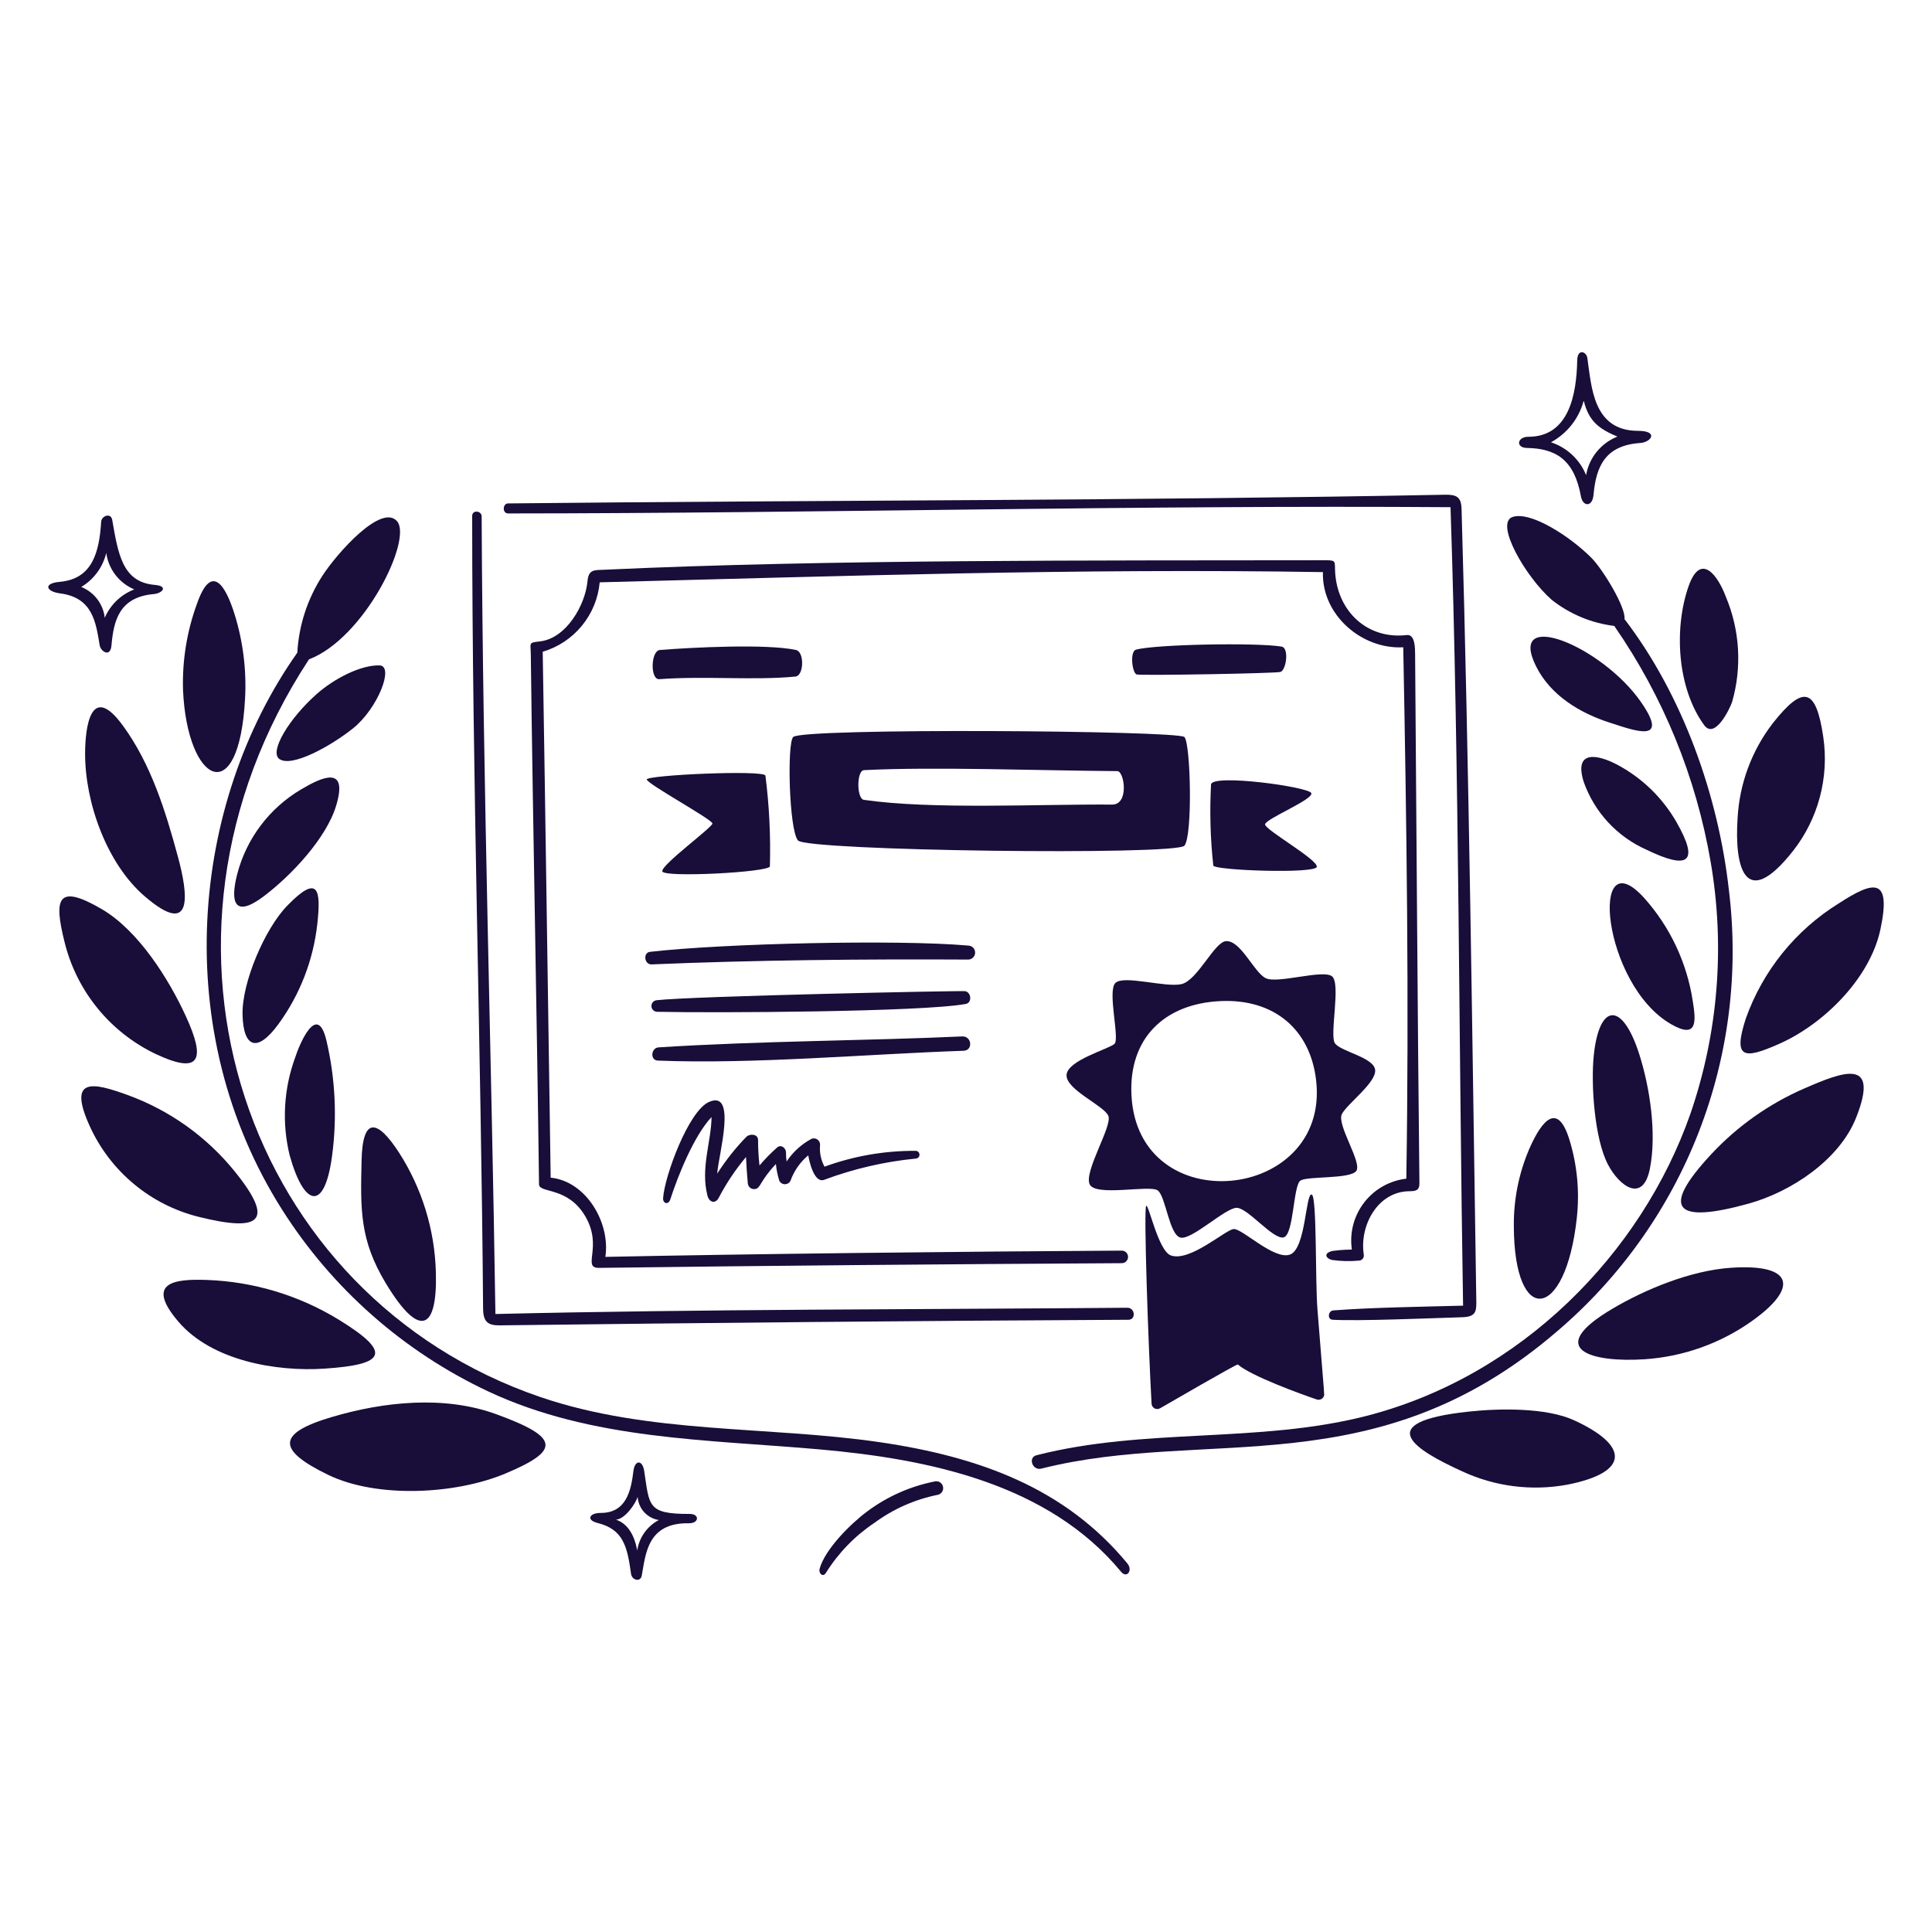 <svg xmlns="http://www.w3.org/2000/svg" width="100" height="100" viewBox="0 0 100 100" fill="none"><path d="M70.363 65.247C70.398 65.243 70.431 65.231 70.462 65.214C70.492 65.196 70.519 65.173 70.54 65.145C70.561 65.117 70.576 65.085 70.585 65.051C70.594 65.017 70.596 64.982 70.59 64.947C70.355 63.434 71.309 61.68 72.931 61.658C73.255 61.653 73.474 61.638 73.469 61.243C73.372 52.532 73.319 42.843 73.246 33.843C73.243 33.561 73.246 32.82 72.818 32.87C70.784 33.108 69.259 31.663 69.111 29.686C69.065 29.066 69.209 28.997 68.611 28.998C56.717 29.016 42.841 28.951 31.32 29.488C30.762 29.514 30.467 29.452 30.409 30.081C30.294 31.32 29.313 33.036 27.959 33.197C27.333 33.272 27.468 33.247 27.475 33.897C27.579 42.608 27.795 52.703 27.9 61.302C27.906 61.779 29.395 61.396 30.306 62.975C31.217 64.555 30.096 65.64 31.013 65.625C39.687 65.51 49.318 65.431 58.063 65.382C58.15 65.382 58.232 65.348 58.293 65.287C58.354 65.226 58.388 65.143 58.388 65.057C58.388 64.971 58.354 64.888 58.293 64.827C58.232 64.766 58.15 64.732 58.063 64.732C49.911 64.777 38.74 64.901 31.334 65.056C31.599 63.279 30.334 61.139 28.503 60.956C28.373 52.639 28.237 42.492 28.091 33.734C28.886 33.499 29.592 33.031 30.117 32.39C30.643 31.75 30.965 30.966 31.041 30.141C43.591 29.816 55.887 29.408 68.475 29.612C68.404 31.827 70.489 33.623 72.632 33.503C72.807 42.687 72.937 51.822 72.791 61.008C72.371 61.057 71.965 61.187 71.595 61.393C71.225 61.598 70.9 61.874 70.637 62.205C70.374 62.537 70.179 62.916 70.062 63.323C69.946 63.73 69.911 64.155 69.96 64.575C69.981 64.762 70.087 64.612 69 64.744C68.5 64.841 68.588 65.13 68.955 65.217C69.421 65.282 69.894 65.292 70.363 65.247Z" fill="#190D39"></path><path d="M58.35 67.689C47.616 67.781 36.332 67.757 25.643 68.013C25.439 54.419 24.997 40.868 24.93 26.733C24.93 26.425 24.44 26.38 24.44 26.704C24.44 40.324 24.901 54.194 25.005 67.737C25.01 68.451 25.287 68.608 25.877 68.6C36.384 68.471 47.746 68.362 58.405 68.311C58.812 68.309 58.753 67.686 58.35 67.689Z" fill="#190D39"></path><path d="M75.65 26.334C75.632 25.714 75.381 25.596 74.784 25.607C58.784 25.919 42.223 25.886 26.299 26.057C26.01 26.06 25.991 26.576 26.299 26.576C42.389 26.568 59.015 26.138 75.079 26.252C75.533 39.923 75.507 54.185 75.729 67.581C73.602 67.636 70.966 67.676 69.007 67.827C68.748 67.847 68.683 68.293 68.975 68.31C70.288 68.389 74.125 68.227 75.678 68.18C76.346 68.16 76.422 67.921 76.414 67.396C76.203 53.689 76.046 39.988 75.65 26.334Z" fill="#190D39"></path><path d="M41.175 35.018C41.612 34.975 41.645 33.739 41.2 33.643C39.675 33.314 35.828 33.509 34.157 33.643C33.678 33.682 33.645 35.193 34.128 35.154C36.47 34.977 39.025 35.228 41.175 35.018Z" fill="#190D39"></path><path d="M66.336 33.468C65.042 33.252 59.795 33.349 58.797 33.627C58.472 33.717 58.597 34.807 58.826 34.908C58.988 34.979 66.094 34.855 66.284 34.778C66.583 34.656 66.729 33.534 66.336 33.468Z" fill="#190D39"></path><path d="M49.803 53.645C45.053 53.866 39.29 53.877 34.086 54.212C33.697 54.237 33.632 54.88 34.053 54.896C38.976 55.092 44.874 54.56 49.875 54.387C50.377 54.37 50.303 53.621 49.803 53.645Z" fill="#190D39"></path><path d="M50.118 48.943C46.457 48.618 37.379 48.834 33.645 49.267C33.272 49.31 33.35 49.931 33.723 49.917C39.078 49.69 44.787 49.638 50.105 49.667C50.152 49.668 50.2 49.659 50.244 49.642C50.288 49.625 50.328 49.599 50.362 49.566C50.397 49.533 50.424 49.493 50.443 49.45C50.462 49.406 50.472 49.359 50.473 49.312C50.474 49.265 50.465 49.217 50.448 49.173C50.431 49.129 50.405 49.089 50.372 49.054C50.339 49.02 50.299 48.993 50.256 48.974C50.212 48.955 50.165 48.945 50.118 48.944V48.943Z" fill="#190D39"></path><path d="M49.951 51.303C49.726 51.27 35.796 51.559 33.974 51.773C33.9 51.785 33.833 51.823 33.785 51.881C33.738 51.938 33.714 52.012 33.718 52.087C33.722 52.161 33.754 52.232 33.807 52.284C33.861 52.336 33.931 52.367 34.006 52.37C36.925 52.435 47.703 52.384 49.987 51.965C50.331 51.9 50.27 51.35 49.951 51.303Z" fill="#190D39"></path><path d="M36.618 61.887C36.71 62.241 37.027 62.328 37.199 62.001C37.593 61.248 38.067 60.539 38.613 59.887C38.635 60.344 38.663 60.801 38.707 61.255C38.715 61.341 38.757 61.419 38.823 61.474C38.89 61.529 38.975 61.555 39.061 61.547C39.389 61.515 39.282 61.183 40.161 60.25C40.189 60.546 40.249 60.839 40.339 61.122C40.367 61.175 40.408 61.218 40.459 61.248C40.509 61.279 40.567 61.295 40.626 61.295C40.685 61.295 40.743 61.279 40.794 61.248C40.844 61.218 40.886 61.175 40.913 61.122C41.096 60.606 41.416 60.149 41.837 59.799C41.876 60.075 42.137 61.263 42.658 61.067C44.188 60.495 45.786 60.125 47.412 59.967C47.465 59.962 47.514 59.936 47.547 59.895C47.581 59.853 47.597 59.8 47.592 59.747C47.587 59.694 47.561 59.646 47.52 59.612C47.479 59.578 47.426 59.562 47.373 59.567C45.771 59.56 44.181 59.838 42.677 60.387C42.49 60.045 42.41 59.654 42.447 59.265C42.45 59.212 42.44 59.158 42.417 59.109C42.395 59.06 42.36 59.018 42.317 58.986C42.274 58.953 42.224 58.932 42.17 58.925C42.117 58.917 42.063 58.922 42.012 58.941C41.489 59.219 41.043 59.624 40.715 60.118C40.692 59.963 40.681 59.805 40.683 59.648C40.683 59.424 40.426 59.215 40.226 59.392C39.899 59.681 39.593 59.993 39.311 60.326C39.262 59.889 39.237 59.449 39.237 59.009C39.237 58.685 38.805 58.665 38.624 58.85C38.061 59.431 37.558 60.066 37.124 60.747C37.174 59.833 38.185 56.367 36.689 57.041C35.636 57.515 34.4 60.867 34.322 62.012C34.303 62.3 34.597 62.385 34.695 62.08C35.095 60.838 35.93 58.772 36.829 57.819C36.819 59.086 36.25 60.453 36.618 61.887Z" fill="#190D39"></path><path d="M57.735 50.875C57.304 51.291 57.969 53.764 57.685 54.031C57.402 54.297 55.221 54.886 55.204 55.652C55.188 56.417 57.169 57.234 57.371 57.766C57.572 58.298 56.103 60.63 56.398 61.294C56.693 61.959 59.511 61.31 59.926 61.618C60.341 61.926 60.516 63.914 61.1 64.057C61.684 64.2 63.438 62.501 64.018 62.517C64.599 62.532 65.905 64.18 66.44 64.047C66.975 63.914 66.93 61.337 67.316 61.103C67.702 60.87 69.842 61.035 70.192 60.62C70.542 60.205 69.161 58.207 69.459 57.656C69.757 57.105 71.275 56.006 71.175 55.36C71.074 54.714 69.378 54.426 69.093 53.995C68.808 53.563 69.417 50.898 68.943 50.532C68.469 50.165 66.132 50.931 65.516 50.632C64.9 50.331 64.218 48.651 63.45 48.715C62.85 48.765 61.978 50.755 61.145 50.94C60.312 51.124 58.17 50.457 57.735 50.875ZM63.185 51.816C65.925 51.694 67.835 53.262 68.127 55.96C68.802 62.203 58.89 63.222 58.564 56.683C58.416 53.758 60.258 51.946 63.183 51.816H63.185Z" fill="#190D39"></path><path d="M36.875 42.623C36.875 42.827 34.206 44.773 34.281 45.103C34.355 45.434 39.758 45.153 39.849 44.847C39.894 43.275 39.817 41.702 39.618 40.142C39.507 39.842 33.457 40.116 33.477 40.346C33.496 40.576 36.875 42.418 36.875 42.623Z" fill="#190D39"></path><path d="M68.155 44.873C68.255 44.516 65.48 42.956 65.48 42.673C65.48 42.389 68.009 41.375 67.873 41.051C67.737 40.727 62.815 40.051 62.684 40.591C62.608 41.997 62.647 43.407 62.801 44.806C62.941 45.057 68.055 45.233 68.155 44.873Z" fill="#190D39"></path><path d="M67.9 61.833C67.575 61.694 67.6 64.638 66.771 64.936C65.943 65.234 64.291 63.574 63.853 63.616C63.416 63.658 61.603 65.322 60.61 64.984C59.96 64.764 59.472 62.367 59.329 62.41C59.186 62.452 59.44 69.739 59.605 72.653C59.608 72.704 59.623 72.752 59.649 72.795C59.676 72.837 59.713 72.872 59.757 72.896C59.801 72.92 59.85 72.933 59.9 72.932C59.95 72.932 59.999 72.918 60.043 72.894C60.411 72.683 64.027 70.585 64.07 70.624C64.741 71.216 67.335 72.161 68.156 72.436C68.229 72.461 68.309 72.456 68.379 72.422C68.448 72.388 68.501 72.328 68.527 72.255C68.552 72.183 68.58 72.587 68.192 67.783C68.073 66.34 68.167 61.947 67.9 61.833Z" fill="#190D39"></path><path d="M61.305 43.773C61.737 43.264 61.63 38.488 61.305 38.148C60.981 37.807 41.489 37.667 41.055 38.148C40.731 38.471 40.841 42.956 41.302 43.501C41.762 44.045 60.871 44.286 61.305 43.773ZM44.716 39.863C48.283 39.676 53.977 39.889 57.832 39.913C58.199 39.916 58.455 41.651 57.563 41.645C53.743 41.618 48.244 41.91 44.719 41.401C44.333 41.35 44.333 39.883 44.716 39.863Z" fill="#190D39"></path><path d="M15.576 40.865C13.939 41.833 12.752 43.411 12.276 45.252C11.901 46.727 12.145 47.525 13.648 46.394C15.076 45.319 16.898 43.383 17.403 41.688C18.034 39.58 16.65 40.225 15.576 40.865Z" fill="#190D39"></path><path d="M14.863 46.883C13.696 48.087 12.513 50.872 12.554 52.52C12.595 54.215 13.304 54.535 14.428 52.986C15.528 51.471 16.215 49.696 16.423 47.836C16.62 46.059 16.491 45.204 14.863 46.883Z" fill="#190D39"></path><path d="M19.643 34.441C18.67 34.415 17.3 35.122 16.4 35.916C14.973 37.175 13.932 38.898 14.454 39.282C15.091 39.751 17.143 38.608 18.284 37.69C19.556 36.666 20.421 34.462 19.643 34.441Z" fill="#190D39"></path><path d="M4.405 38.997C4.399 41.533 5.521 44.697 7.483 46.387C10.045 48.595 9.726 46.256 9.214 44.364C8.573 41.992 7.819 39.55 6.358 37.554C4.7 35.288 4.409 37.632 4.405 38.997Z" fill="#190D39"></path><path d="M12.684 36.166C12.765 34.685 12.581 33.201 12.139 31.785C11.698 30.37 10.962 29.059 10.194 31.253C9.669 32.688 9.425 34.211 9.474 35.738C9.695 40.55 12.371 41.965 12.684 36.166Z" fill="#190D39"></path><path d="M92.8 44.053C93.45 43.227 93.924 42.277 94.194 41.262C94.465 40.247 94.525 39.187 94.373 38.148C93.996 35.581 93.332 35.447 91.762 37.431C90.668 38.85 90.032 40.568 89.937 42.356C89.771 44.85 90.304 47.209 92.8 44.053Z" fill="#190D39"></path><path d="M89.654 36.331C90.17 34.533 90.055 32.612 89.329 30.887C88.915 29.779 88.029 28.564 87.403 30.337C86.632 32.527 86.81 35.62 88.207 37.532C88.765 38.3 89.547 36.659 89.654 36.331Z" fill="#190D39"></path><path d="M79.03 23.186C80.522 23.21 81.486 23.785 81.83 25.698C81.925 26.224 82.421 26.263 82.48 25.617C82.614 24.133 83.087 23.053 84.899 22.929C85.467 22.89 85.872 22.302 84.779 22.3C82.441 22.297 82.379 19.997 82.159 18.523C82.109 18.198 81.65 18.026 81.637 18.649C81.601 20.439 81.203 22.608 79.105 22.608C78.524 22.608 78.443 23.175 79.03 23.186ZM81.98 20.76C82.236 21.807 82.775 22.203 83.718 22.599C83.3 22.764 82.93 23.034 82.646 23.383C82.362 23.732 82.173 24.149 82.097 24.593C81.935 24.194 81.689 23.836 81.375 23.542C81.061 23.248 80.686 23.027 80.278 22.892C80.688 22.669 81.049 22.365 81.34 21.999C81.63 21.633 81.843 21.212 81.967 20.762L81.98 20.76Z" fill="#190D39"></path><path d="M17.185 59.85C17.455 57.852 17.357 55.821 16.896 53.858C16.416 51.82 15.485 54.086 15.275 54.746C14.684 56.361 14.585 58.114 14.989 59.785C15.731 62.458 16.794 62.753 17.185 59.85Z" fill="#190D39"></path><path d="M18.715 60.059C18.656 62.617 18.619 64.18 19.965 66.415C21.759 69.388 22.646 68.782 22.56 65.853C22.503 63.657 21.846 61.519 20.66 59.669C19.55 57.955 18.769 57.753 18.715 60.059Z" fill="#190D39"></path><path d="M79.507 34.489C80.262 36.001 81.776 36.908 83.331 37.408C84.626 37.825 86.453 38.517 84.931 36.328C82.909 33.426 77.978 31.427 79.507 34.489Z" fill="#190D39"></path><path d="M81.473 73.513C80.023 72.848 77.581 72.892 75.976 73.069C70.917 73.624 73.287 75.062 75.652 76.142C77.363 76.945 79.284 77.19 81.142 76.843C84.359 76.205 84.329 74.823 81.473 73.513Z" fill="#190D39"></path><path d="M78.356 63.48C78.375 68.701 81.036 68.363 81.615 63.045C81.767 61.674 81.635 60.286 81.226 58.969C80.538 56.762 79.618 58.394 79.135 59.514C78.605 60.768 78.34 62.118 78.356 63.48Z" fill="#190D39"></path><path d="M83.762 39.61C82.712 39.041 81.434 38.783 81.978 40.486C82.254 41.258 82.683 41.966 83.24 42.567C83.798 43.168 84.472 43.649 85.221 43.981C87.342 45.009 88.006 44.696 86.762 42.531C86.051 41.299 85.013 40.288 83.762 39.61Z" fill="#190D39"></path><path d="M82.494 54.624C82.338 56.124 82.53 58.943 83.227 60.274C83.824 61.413 85.043 62.294 85.4 60.481C85.757 58.669 85.4 56.266 84.829 54.508C83.96 51.835 82.775 51.916 82.494 54.624Z" fill="#190D39"></path><path d="M87.614 51.796C87.31 49.822 86.441 47.978 85.111 46.488C82.229 43.291 82.917 50.955 86.496 53.012C87.896 53.818 87.777 52.816 87.614 51.796Z" fill="#190D39"></path><path d="M95.167 46.764C92.936 48.148 91.241 50.249 90.361 52.724C89.687 54.809 90.256 54.846 92.111 54.02C94.411 52.995 96.789 50.633 97.328 48.115C97.919 45.35 96.96 45.6 95.167 46.764Z" fill="#190D39"></path><path d="M89.592 65.62C87.485 65.764 85.142 66.746 83.464 67.737C79.864 69.861 82.42 70.535 85.124 70.355C87.125 70.222 89.051 69.536 90.685 68.373C93.147 66.62 92.79 65.4 89.592 65.62Z" fill="#190D39"></path><path d="M93.41 56.33C91.583 57.12 89.939 58.279 88.581 59.734C85.847 62.669 86.795 63.328 90.507 62.3C92.716 61.687 95.212 60.031 96.075 57.844C97.308 54.722 95.391 55.469 93.41 56.33Z" fill="#190D39"></path><path d="M12.175 60.665C10.717 58.85 8.789 57.471 6.6 56.676C4.853 56.043 3.465 55.7 4.65 58.3C5.175 59.451 5.952 60.47 6.924 61.279C7.895 62.09 9.037 62.67 10.264 62.979C13.464 63.777 14.25 63.246 12.175 60.665Z" fill="#190D39"></path><path d="M16.79 70.841C19.971 70.631 20.32 70.018 17.532 68.305C15.47 67.043 13.117 66.335 10.7 66.25C9.017 66.188 7.5 66.38 9.231 68.406C10.962 70.433 14.293 71.005 16.79 70.841Z" fill="#190D39"></path><path d="M5.161 33.406C5.211 33.714 5.711 34.056 5.77 33.406C5.883 32.129 6.166 30.91 7.949 30.75C8.416 30.709 8.728 30.335 8.008 30.274C6.335 30.132 6.118 28.681 5.808 26.908C5.74 26.519 5.255 26.703 5.237 26.999C5.141 28.542 4.802 29.966 3.1 30.115C2.205 30.193 2.396 30.621 3.1 30.712C4.8 30.929 4.958 32.197 5.161 33.406ZM5.5 28.62C5.556 29.034 5.72 29.425 5.974 29.756C6.229 30.087 6.565 30.346 6.95 30.507C6.61 30.638 6.3 30.835 6.037 31.087C5.775 31.34 5.566 31.642 5.422 31.976C5.382 31.626 5.248 31.292 5.034 31.011C4.82 30.73 4.534 30.513 4.206 30.381C4.528 30.188 4.809 29.933 5.031 29.631C5.253 29.329 5.412 28.985 5.5 28.62Z" fill="#190D39"></path><path d="M89.489 46.085C88.945 41.19 87.096 35.978 84.083 32.044C84.171 31.461 82.968 29.472 82.368 28.87C81.299 27.798 79.264 26.454 78.301 26.755C77.338 27.057 78.97 29.867 80.311 31.042C81.247 31.784 82.369 32.253 83.554 32.398C86.091 36.058 87.794 40.23 88.545 44.62C89.294 48.978 88.935 53.454 87.5 57.636C84.974 64.863 78.733 71.249 70.68 73.299C65.117 74.714 59.264 73.89 53.652 75.322C53.192 75.439 53.441 76.13 53.895 76.016C62.514 73.846 71.201 76.997 80.6 68.905C83.853 66.133 86.368 62.598 87.92 58.615C89.471 54.633 90.01 50.328 89.489 46.085Z" fill="#190D39"></path><path d="M8.041 54.546C10.403 55.663 10.641 54.824 9.62 52.6C8.728 50.654 7.156 48.16 5.265 47.055C2.944 45.7 2.786 46.529 3.339 48.75C3.645 50.004 4.226 51.174 5.039 52.176C5.852 53.178 6.877 53.988 8.041 54.546Z" fill="#190D39"></path><path d="M25.675 73.195C22.988 72.219 19.857 72.545 17.134 73.357C14.334 74.192 14.322 75.048 16.983 76.337C19.515 77.564 23.578 77.352 26.154 76.272C29 75.078 29.007 74.406 25.675 73.195Z" fill="#190D39"></path><path d="M35.694 78.361C33.502 78.368 33.618 77.945 33.344 76.139C33.253 75.543 32.857 75.562 32.786 76.139C32.661 77.174 32.41 78.311 31.091 78.309C30.5 78.309 30.324 78.677 30.928 78.828C32.265 79.162 32.467 80.044 32.663 81.464C32.708 81.788 33.15 81.914 33.218 81.549C33.422 80.459 33.494 78.808 35.65 78.844C36.191 78.853 36.226 78.359 35.694 78.361ZM32.983 80.257C32.922 79.933 32.73 78.941 31.883 78.657C32.36 78.629 32.904 77.811 33.005 77.481C33.025 77.775 33.144 78.053 33.343 78.271C33.543 78.488 33.81 78.632 34.101 78.677C33.803 78.833 33.547 79.058 33.352 79.333C33.158 79.608 33.031 79.924 32.983 80.257Z" fill="#190D39"></path><path d="M45.553 74.65C39.716 73.794 33.623 74.242 27.964 72.309C12.784 67.124 6.35 48.839 15.992 34.129C18.874 33.026 21.356 27.919 20.554 26.982C19.753 26.045 17.465 28.602 16.686 29.804C15.915 30.995 15.468 32.366 15.389 33.782C9.86 41.614 8.75 53.382 14.6 62.61C17.188 66.694 20.885 69.956 25.259 72.014C30.646 74.547 36.654 74.505 42.462 75.024C48.085 75.524 54.25 76.793 58.027 81.354C58.327 81.717 58.648 81.281 58.351 80.922C55.153 77.05 50.75 75.413 45.553 74.65Z" fill="#190D39"></path><path d="M48.41 76.674C47.128 76.923 45.92 77.458 44.875 78.24C44.043 78.856 42.7 80.188 42.425 81.195C42.358 81.439 42.594 81.663 42.749 81.412C43.394 80.378 44.252 79.494 45.266 78.818C46.243 78.099 47.367 77.604 48.557 77.368C48.644 77.344 48.72 77.288 48.767 77.21C48.814 77.133 48.83 77.04 48.811 76.952C48.792 76.863 48.74 76.785 48.666 76.733C48.591 76.682 48.499 76.661 48.41 76.674Z" fill="#190D39"></path></svg>